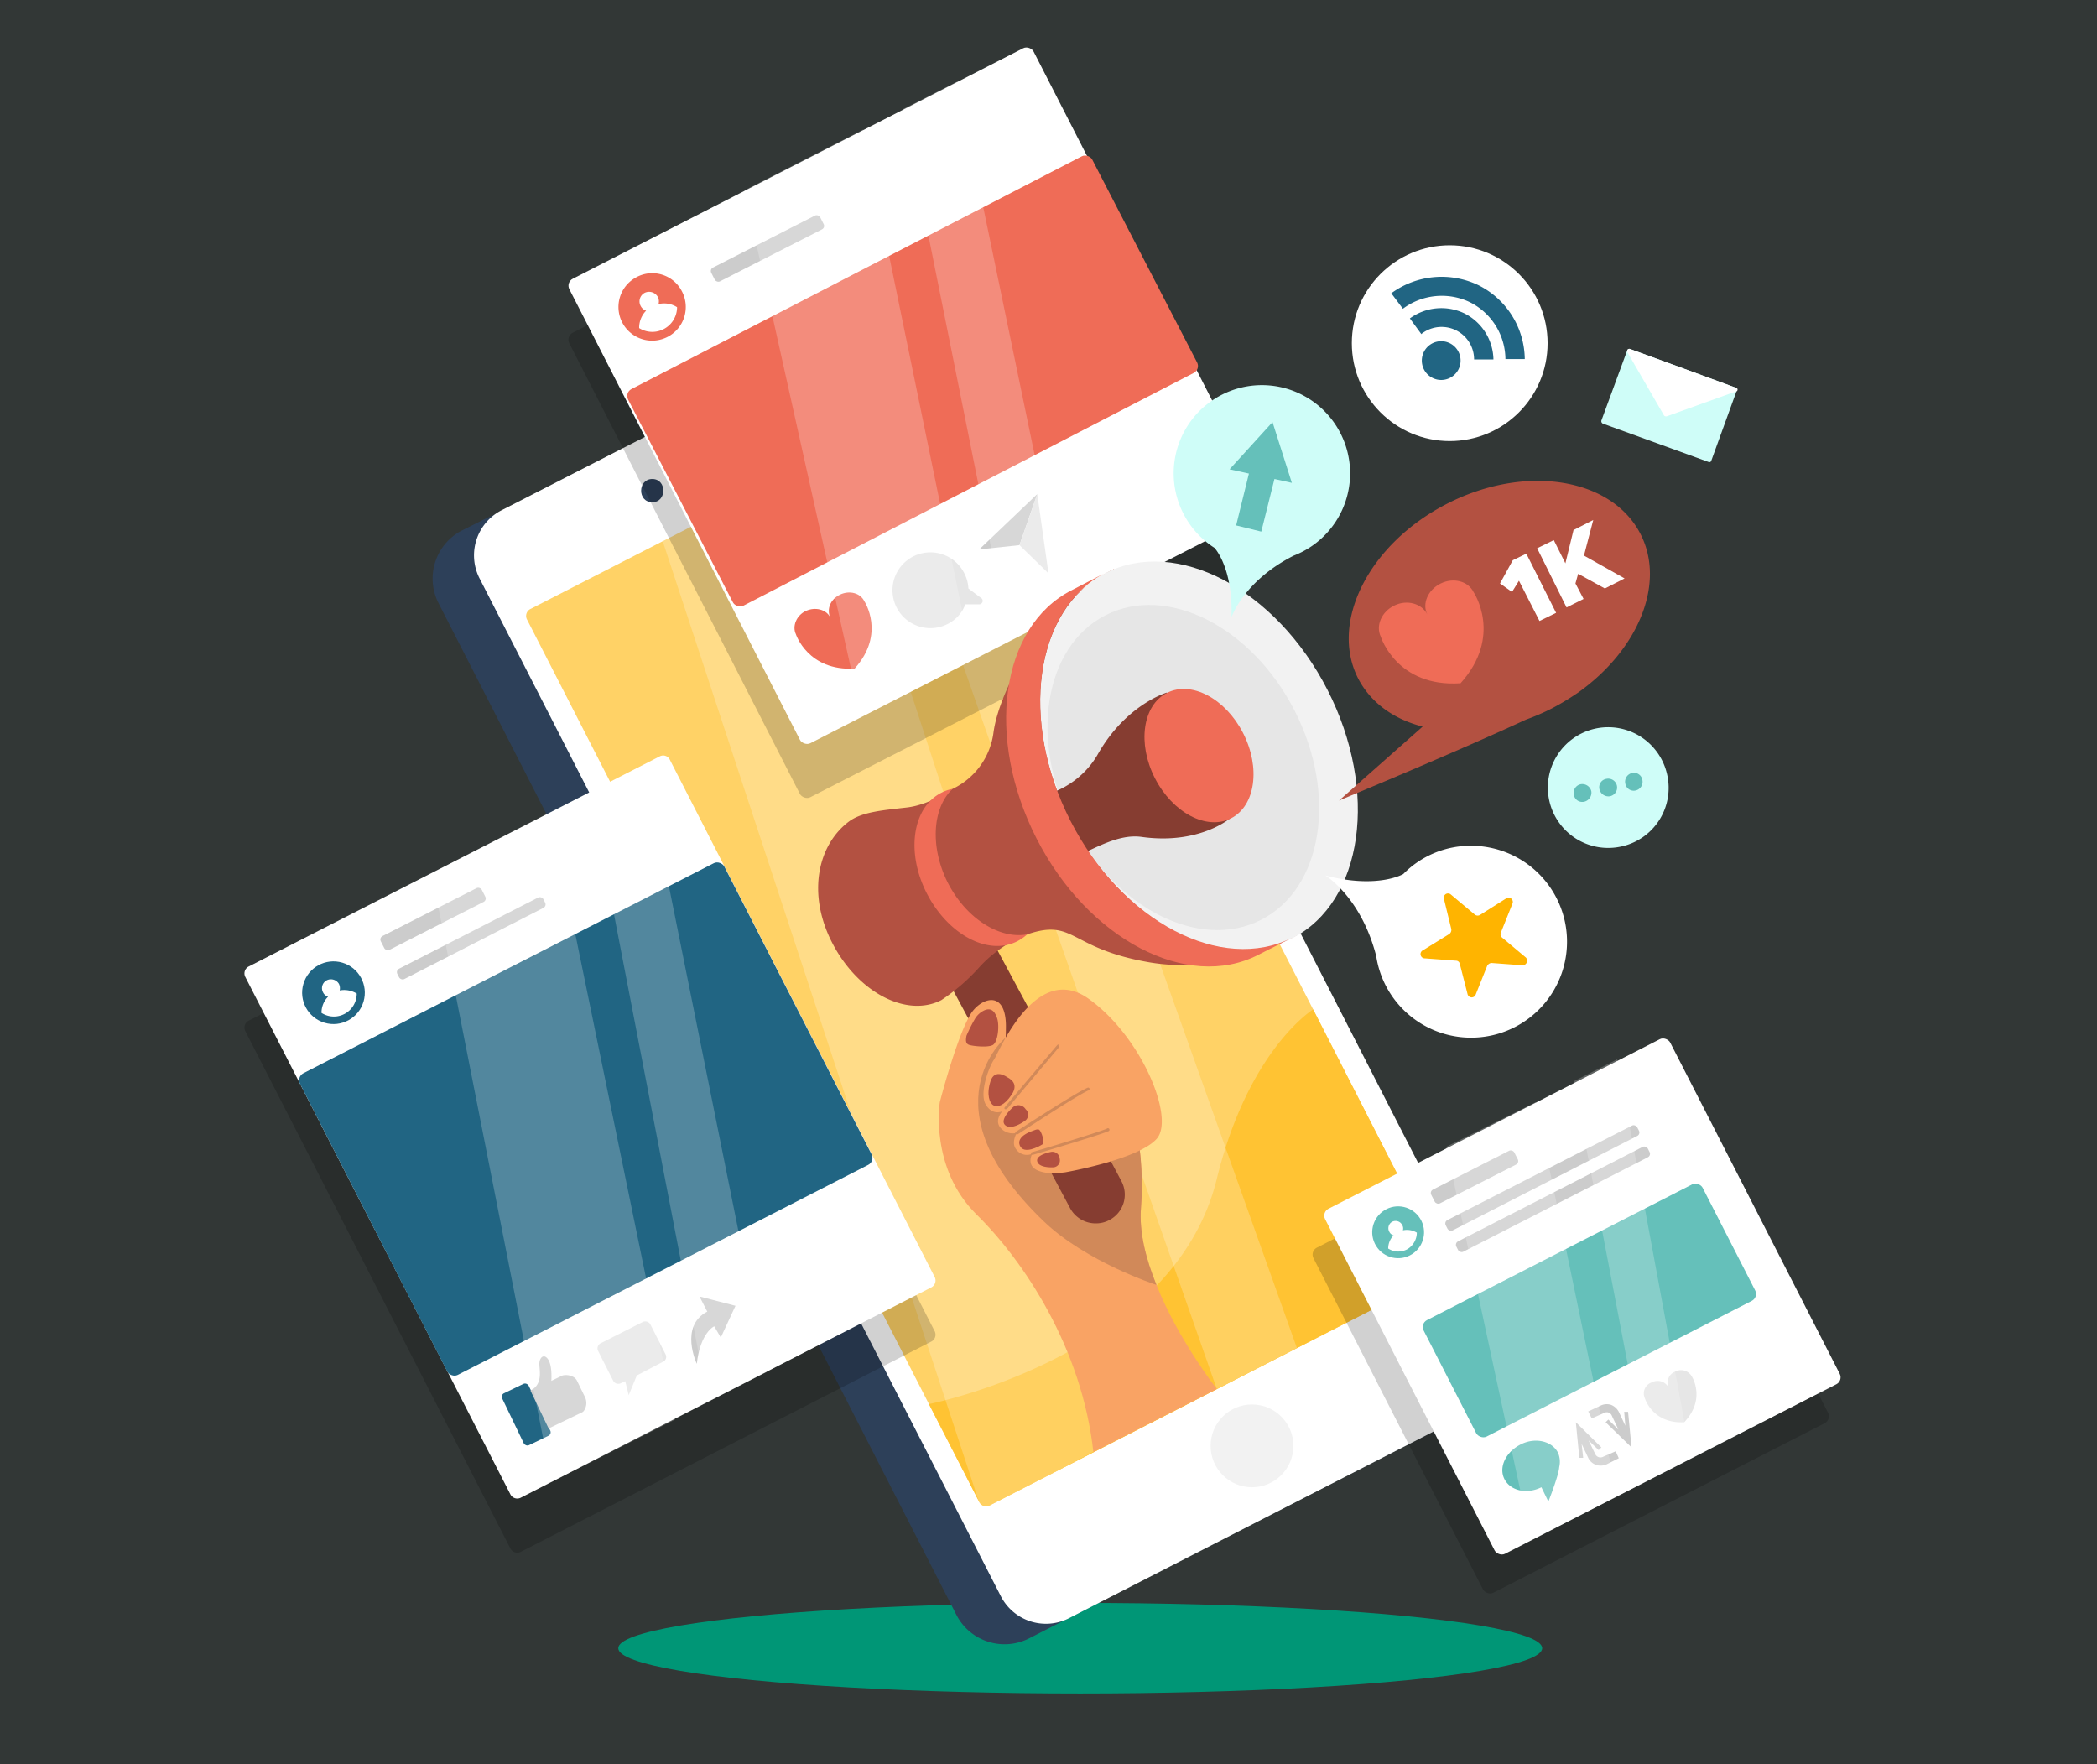 <svg xmlns="http://www.w3.org/2000/svg" viewBox="0 0 542 456"><rect x="0" y="0" width="542" height="456" fill="#333333" stroke="none"/><defs><style>.cls-1{isolation:isolate;}.cls-2{fill:#00b58f;opacity:0.03;}.cls-3{fill:#009676;}.cls-4{fill:#2d4059;}.cls-5,.cls-8{fill:#fff;}.cls-6{fill:#ffd266;}.cls-7{fill:#ffc333;}.cls-8{opacity:0.22;}.cls-9{fill:#f2f2f2;}.cls-10{opacity:0.18;mix-blend-mode:multiply;}.cls-11{fill:#ef6c57;}.cls-12{fill:#e6e6e6;}.cls-13{fill:#ccc;}.cls-14{fill:#216583;}.cls-15{fill:#cffdf8;}.cls-16{fill:#65c0ba;}.cls-17{fill:#f9a364;}.cls-18{fill:#863d31;}.cls-19{fill:#d18959;}.cls-20{fill:#b35141;}.cls-21{fill:#ffb400;}</style></defs><title>资源 1</title><g class="cls-1"><g id="图层_2" data-name="图层 2"><g id="OBJECTS"><rect class="cls-2" width="542" height="456"/><ellipse class="cls-3" cx="279.2" cy="426" rx="119.4" ry="11.7"/><path class="cls-4" d="M383.1,363.5l-117,59.9a14,14,0,0,1-18.9-6L113.4,156a14,14,0,0,1,6-18.9l7.4-3.7L236.5,87.7c6.9-3.5,8-6.7,11.6.2l141,256.8A13.9,13.9,0,0,1,383.1,363.5Z"/><path class="cls-5" d="M384,363.1,276.2,418.3a13.1,13.1,0,0,1-17.5-5.7L123.9,149.4a13.1,13.1,0,0,1,5.7-17.5L237.3,76.8a12.9,12.9,0,0,1,17.5,5.6L389.6,345.6A13,13,0,0,1,384,363.1Z"/><path class="cls-4" d="M183,121.8a2.1,2.1,0,0,1-2.5-1,2,2,0,0,1,.9-2.7L206.8,105a2,2,0,0,1,2.7.9,2.1,2.1,0,0,1-.8,2.7l-25.5,13.1Z"/><path class="cls-4" d="M168.6,129.8c3.8,0,3.8-6,0-6s-3.9,6,0,6Z"/><path class="cls-6" d="M372.2,329.5,255.8,389.1a2,2,0,0,1-2.7-.9l-13-25.3L136.2,160.1a2,2,0,0,1,.9-2.7L253.6,97.7a2,2,0,0,1,2.7.9l83.1,162.3,33.7,65.9A2,2,0,0,1,372.2,329.5Z"/><path class="cls-7" d="M240.1,362.9l13,25.3a2,2,0,0,0,2.7.9l116.4-59.6a2,2,0,0,0,.9-2.7l-33.7-65.9s-16.7,10.3-24.9,43.8C303.3,350.5,240.1,362.9,240.1,362.9Z"/><polygon class="cls-8" points="171 139 253.8 390.5 297 367.6 215.3 117.3 171 139"/><polygon class="cls-8" points="227.6 111.1 314.5 359 335.2 348.4 247.5 102.2 227.6 111.1"/><circle class="cls-9" cx="323.6" cy="373.7" r="10.7"/><g class="cls-10"><rect x="169.5" y="48.8" width="134.8" height="134.84" rx="2" ry="2" transform="translate(-26.9 120.7) rotate(-27.1)"/></g><rect class="cls-5" x="169.5" y="34.8" width="134.8" height="134.84" rx="2" ry="2" transform="translate(-20.5 119.2) rotate(-27.1)"/><rect class="cls-11" x="168.1" y="68" width="134.8" height="62.91" rx="2" ry="2" transform="matrix(0.89, -0.46, 0.46, 0.89, -19.47, 118.29)"/><path class="cls-11" d="M176.2,75.2a8.7,8.7,0,1,1-11.8-3.5A8.6,8.6,0,0,1,176.2,75.2Z"/><path class="cls-5" d="M170.2,78.6a2.5,2.5,0,0,0-.2-1.9,2.6,2.6,0,0,0-3.4-1,2.5,2.5,0,0,0-1,3.4,2.4,2.4,0,0,0,1.4,1.2,6.3,6.3,0,0,0-1.8,4.5,6.4,6.4,0,0,0,9.8-5.4A6.2,6.2,0,0,0,170.2,78.6Z"/><path class="cls-11" d="M223.4,155.4c-1-2.1-3.8-2.9-6.3-1.7s-3.5,3.8-2.5,5.9c-1-2.1-3.9-2.8-6.3-1.7s-3.6,3.9-2.6,6c0,0,3.1,9.6,15.2,8.9C229,163.8,223.4,155.4,223.4,155.4Z"/><path class="cls-12" d="M253.5,154.5l-3.2-2.4a9.6,9.6,0,0,0-1.1-4,9.8,9.8,0,1,0-4.3,13.2,9.2,9.2,0,0,0,4.6-5.1h3.6A.9.9,0,0,0,253.5,154.5Z"/><polygon class="cls-13" points="268.1 127.7 263.5 140.9 253.1 142 268.1 127.7"/><polygon class="cls-12" points="268.1 127.7 263.5 140.9 271 148.2 268.1 127.7"/><rect class="cls-13" x="182.6" y="62.3" width="31.6" height="4" rx="1" ry="1" transform="translate(-7.6 97) rotate(-27)"/><polygon class="cls-8" points="192.4 49.2 222.7 185.2 251.3 170.6 223.1 33.5 192.4 49.2"/><polygon class="cls-8" points="233.4 28.2 261 165.6 275.8 158 247.4 21.1 233.4 28.2"/><circle class="cls-5" cx="374.7" cy="88.7" r="25.3"/><path class="cls-14" d="M377,95.4a5,5,0,0,0-9-4.4,5,5,0,0,0,9,4.4Z"/><path class="cls-14" d="M367.4,86.4l-3-4.1A13.8,13.8,0,0,1,378.5,81,13.6,13.6,0,0,1,386,92.9h-5a8.4,8.4,0,0,0-13.6-6.6Z"/><path class="cls-14" d="M362.6,79.8l-3-4a22,22,0,0,1,22.5-2.1,21.6,21.6,0,0,1,12,19.1h-5a16.6,16.6,0,0,0-9.2-14.7A16.8,16.8,0,0,0,362.6,79.8Z"/><path class="cls-15" d="M441.6,119.4l-27.3-9.9a.7.7,0,0,1-.4-.8l6.7-18.2a.6.6,0,0,1,.7-.3l13.7,5,13.6,5a.5.5,0,0,1,.3.7l-6.6,18.2A.5.5,0,0,1,441.6,119.4Z"/><path class="cls-5" d="M448.6,101.2a.5.5,0,0,0,0-1l-13.6-5-13.7-5c-.5-.2-.9.4-.7.8l9.5,16.4a.7.7,0,0,0,.7.2Z"/><path class="cls-15" d="M430.9,200.2A15.6,15.6,0,1,0,419,218.8,15.5,15.5,0,0,0,430.9,200.2Z"/><path class="cls-16" d="M417.9,203a2.3,2.3,0,0,0-2.7-1.7,2.2,2.2,0,0,0-1.8,2.7,2.4,2.4,0,0,0,2.7,1.8A2.3,2.3,0,0,0,417.9,203Z"/><path class="cls-16" d="M411.3,204.5a2.4,2.4,0,0,0-2.8-1.8,2.3,2.3,0,0,0-1.7,2.8,2.2,2.2,0,0,0,2.7,1.7A2.4,2.4,0,0,0,411.3,204.5Z"/><path class="cls-16" d="M424.5,201.6a2.2,2.2,0,0,0-2.7-1.8,2.3,2.3,0,0,0-1.7,2.8,2.2,2.2,0,0,0,2.7,1.7A2.3,2.3,0,0,0,424.5,201.6Z"/><path class="cls-17" d="M242.9,284.9s-2.7,17,9.5,29,27.2,34.4,30.2,61.4L314.5,359s-9.9-12.6-15.6-26.9c-2.7-6.6-4.5-13.6-4-19.9,1.4-18.7-4.3-31.5-4.3-31.5l-39.2,3.4Z"/><path class="cls-18" d="M270.1,300.1l-28.4-52.8a7.6,7.6,0,0,1,3.1-10.2,7.5,7.5,0,0,1,10.1,3.1l30.4,56.5"/><path class="cls-17" d="M242.9,284.9s4.2-16.3,7.8-22.5c2.4-4.3,9.3-7.1,9.3,2.9a154.6,154.6,0,0,1-1.4,19.6Z"/><path class="cls-19" d="M298.9,332.1c-2.7-6.6-4.5-13.6-4-19.9,1.4-18.7-4.3-31.5-4.3-31.5L260,268.1s-21.4,17.6,9.7,47.5C280.7,326.2,298.9,332.1,298.9,332.1Z"/><path class="cls-18" d="M285.3,296.7l4.5,8.5a7.4,7.4,0,0,1-3,10.1,7.2,7.2,0,0,1-3.4.9,7.5,7.5,0,0,1-6.8-3.9l-6.5-12.2"/><path class="cls-17" d="M275.3,303s19-3.3,23.7-8.7-4-26.5-17.7-36.2-23.2,14.1-24.4,15.8-3.9,8.6-2.1,11.6,4.3,1.7,4.3,1.7-2.2,2.3-.5,4.3a4.2,4.2,0,0,0,4.2,1.3s-1.5,2.5-.2,4.2a3.4,3.4,0,0,0,4.2,1.2s-1.2,2.1.3,3.6,5.5,1.5,5.5,1.5Z"/><path class="cls-19" d="M260,286.7h-.2a.3.3,0,0,1-.1-.5c.5-.7,12.8-15.2,13.4-15.9s.4-.2.5,0a.3.3,0,0,1,0,.5l-13.3,15.8Z"/><path class="cls-19" d="M262.8,293.2c-.1,0-.2,0-.3-.2a.3.3,0,0,1,.1-.5c.6-.4,15.6-10.2,18.6-11.4.2,0,.4.1.4.3a.3.3,0,0,1-.2.4c-2.9,1.2-18.2,11.3-18.4,11.4Z"/><path class="cls-19" d="M266.8,298.5l-.3-.2a.4.4,0,0,1,.2-.5c.2,0,17.2-5.1,19.4-6.1a.4.4,0,1,1,.3.7c-2.2,1-18.8,5.9-19.5,6.1Z"/><path class="cls-20" d="M254.5,261.1a5.5,5.5,0,0,0-2.6,2.4,40.1,40.1,0,0,0-2.1,4.2c-.2,1.1-.3,2.1.8,2.4s4.7.7,6,0,1.8-5,1.1-7S256,260.5,254.5,261.1Z"/><path class="cls-20" d="M260.3,278.4s-3.2-2.4-4.3,1.1-.2,5.7.8,6.2,2.7.2,4.7-2.8S260.8,278.7,260.3,278.4Z"/><path class="cls-20" d="M261.9,286.1s-3.7,3.2-2.1,4.7,5.1-1.1,5.1-1.1a1.9,1.9,0,0,0,.2-3A2.2,2.2,0,0,0,261.9,286.1Z"/><path class="cls-20" d="M271.8,297.7s-4.2.7-3.7,2.5,4.3,1.5,4.3,1.5a1.8,1.8,0,0,0,1.5-2.2A1.9,1.9,0,0,0,271.8,297.7Z"/><path class="cls-20" d="M266.6,292.4s-4,1.3-3,3.7,5,.2,5.8-.3-.3-3.5-.8-3.8S267.2,292.2,266.6,292.4Z"/><path class="cls-20" d="M265.5,241.5a33.1,33.1,0,0,0-12.2,8.3,51.3,51.3,0,0,1-10,8.7c-9,4.6-21.6-2-28.2-14.8s-3.7-25.5,4.5-31.5c3.4-2.4,8.8-2.8,14.8-3.5s11.8-4.8,11.8-4.8a18.8,18.8,0,0,0,10.6-14.7c1.6-11.3,13.4-33.3,31.1-42.1l47.3,94.6s-17.6,10.6-38.3,7S277.8,237.3,265.5,241.5Z"/><ellipse class="cls-9" cx="309.9" cy="195.2" rx="37.3" ry="53" transform="translate(-54.9 162.7) rotate(-27.1)"/><ellipse class="cls-12" cx="305.9" cy="198.3" rx="32.3" ry="44.2" transform="translate(-56.8 161.2) rotate(-27.1)"/><path class="cls-18" d="M309.9,195.2,301.6,179s-10.7,3.1-18,16.2a22.6,22.6,0,0,1-15,10.6c-5.8,1.1,2.4,8.1,2.4,8.1s2.9,9.4,5.8,8.1c6.2-2.7,12.2-6.5,18.2-5.7,14.8,2.1,22.8-4.7,22.8-4.7Z"/><path class="cls-11" d="M285.8,148c-18.4,9.4-22.4,38.2-9.1,64.2s39,39.5,57.4,30.1l-8.9,4.5c-18.3,9.4-44-4-57.3-30.1s-9.3-54.7,9-64.1l8.9-4.6"/><path class="cls-11" d="M245,228.2c-4.7-9.3-4-19.4,1.2-24.3a10,10,0,0,0-2.9,1c-7.5,3.8-9.2,15.5-3.7,26.1s15.8,16.1,23.3,12.3a12,12,0,0,0,2.6-1.8C258.4,242.8,249.8,237.5,245,228.2Z"/><ellipse class="cls-11" cx="309.9" cy="195.2" rx="12.8" ry="18.2" transform="translate(-54.9 162.7) rotate(-27.1)"/><path class="cls-20" d="M424,138c-7.5-14.6-29.9-18.1-50-7.8s-30.4,30.5-23,45.1c3.3,6.4,9.3,10.6,16.7,12.5h0l-21.6,19.1s30-12.4,48.3-20.9a56.5,56.5,0,0,0,6.7-2.9,63.2,63.2,0,0,0,5.6-3.3l1.2-.8h0C423.4,168,430.6,150.8,424,138Z"/><path class="cls-11" d="M380.9,153.1c-1.4-2.9-5.2-3.9-8.5-2.3s-4.9,5.2-3.5,8c-1.4-2.8-5.2-3.9-8.5-2.3s-4.9,5.2-3.5,8.1c0,0,4.1,13.1,20.6,12C388.5,164.4,380.9,153.1,380.9,153.1Z"/><path class="cls-5" d="M392.6,150.1l-1.8,2.9-3.1-2.2,3.3-6,3.5-1.7,7.7,15.3-4.3,2.1Z"/><path class="cls-5" d="M397.3,141.7l4.3-2.1,3,6,2.1-8.6,5.1-2.6-2.4,9.2,10.5,5.9-5.1,2.6-6.9-3.8-.7,2.5,2.1,4-4.4,2.2Z"/><path class="cls-5" d="M380.2,218.6a24.4,24.4,0,0,0-17.5,7.3s-6.5,3.9-20.1.4c0,0,9.2,5.6,13.1,20.8h0a24.8,24.8,0,1,0,24.5-28.5Z"/><path class="cls-21" d="M375,231.2l6.2,5.2a1.2,1.2,0,0,0,1.3.1l6.8-4.3a1.1,1.1,0,0,1,1.6,1.4l-3,7.5a1.1,1.1,0,0,0,.3,1.2l6.2,5.2a1.2,1.2,0,0,1-.8,2l-8.1-.6a1.4,1.4,0,0,0-1.1.7l-3,7.5a1.1,1.1,0,0,1-2.1-.2l-2-7.8a1,1,0,0,0-1-.8l-8-.6a1.1,1.1,0,0,1-.5-2.1l6.8-4.2a1.3,1.3,0,0,0,.5-1.3l-1.9-7.8A1.1,1.1,0,0,1,375,231.2Z"/><path class="cls-15" d="M303.9,127.3a22.9,22.9,0,0,0,10,14.3s4.8,5,4.4,17.9c0,0,3.2-9.4,16.1-15.9h0a22.8,22.8,0,1,0-30.5-16.3Z"/><polygon class="cls-16" points="333.9 124.8 328.9 109.1 317.8 121.3 322.8 122.4 319.5 135.8 326 137.4 329.4 123.8 333.9 124.8"/><g class="cls-10"><rect x="355.9" y="294.9" width="100.2" height="100.18" rx="2" ry="2" transform="translate(-112.6 223) rotate(-27.1)"/></g><rect class="cls-5" x="358.9" y="284.9" width="100.2" height="100.18" rx="2" ry="2" transform="translate(-107.7 223.2) rotate(-27.1)"/><rect class="cls-16" x="370.3" y="321.6" width="81" height="33.82" rx="2" ry="2" transform="translate(-109.1 224.5) rotate(-27.1)"/><circle class="cls-16" cx="361.3" cy="318.6" r="6.7" transform="translate(-114 240.6) rotate(-32.1)"/><path class="cls-5" d="M362.6,318a1.7,1.7,0,0,0-.2-1.4,1.9,1.9,0,0,0-2.6-.8,1.9,1.9,0,0,0-.7,2.6,1.7,1.7,0,0,0,1.1.9,4.8,4.8,0,0,0-1.4,3.4,4.8,4.8,0,0,0,4.9.2,5,5,0,0,0,2.5-4.3A4.9,4.9,0,0,0,362.6,318Z"/><rect class="cls-13" x="369" y="302.4" width="24.1" height="4" rx="1" ry="1" transform="translate(-96.6 206) rotate(-27)"/><rect class="cls-13" x="370.8" y="303.2" width="55.6" height="3" rx="1" ry="1" transform="translate(-95 214.8) rotate(-27.1)"/><rect class="cls-13" x="373.6" y="308.8" width="55.6" height="3" rx="1" ry="1" transform="translate(-97.3 216.6) rotate(-27.1)"/><path class="cls-12" d="M437.3,355.8a3.2,3.2,0,0,0-4.3-1.3,3.1,3.1,0,0,0-1.8,4,3.2,3.2,0,0,0-4.3-1.2,3,3,0,0,0-1.8,4s1.9,6.7,10.2,6.3C441,361.6,437.3,355.8,437.3,355.8Z"/><path class="cls-16" d="M402.7,375.5c-1.5-3-5.8-4.1-9.6-2.2s-5.8,5.8-4.3,8.9,5.8,4.1,9.6,2.2l1.8,3.7s2.7-6.8,2.8-8.9h0A5.9,5.9,0,0,0,402.7,375.5Z"/><path class="cls-13" d="M414.4,376.5a1.5,1.5,0,0,1-2.1-.7l-1.7-3.5,2.6,2.5.7-.7-6.6-6.5.9,9.2h1l-.4-3.6,1.7,3.6a3.5,3.5,0,0,0,3.2,2,3.7,3.7,0,0,0,1.5-.3l3.2-1.6-.8-1.8Z"/><path class="cls-13" d="M414.6,365.2a1.4,1.4,0,0,1,2,.7l1.7,3.6-2.6-2.6-.7.7,6.7,6.5-.9-9.2h-1l.3,3.6-1.7-3.6a3.9,3.9,0,0,0-2-1.8,3.6,3.6,0,0,0-2.7.2l-3.2,1.5.9,1.8Z"/><polygon class="cls-8" points="373.8 296.4 395.7 398 418 386.6 396.9 284.9 373.8 296.4"/><polygon class="cls-8" points="406.7 279.5 426.4 382.3 437.1 376.9 418 273.8 406.7 279.5"/><g class="cls-10"><path d="M240.8,346.7,134.6,401.1a2,2,0,0,1-2.7-.9L63.4,266.5a2,2,0,0,1,.9-2.7l106.2-54.3a1.9,1.9,0,0,1,2.6.8l68.5,133.8A2,2,0,0,1,240.8,346.7Z"/></g><path class="cls-5" d="M240.8,332.7,134.6,387.1a2,2,0,0,1-2.7-.9L63.4,252.5a2,2,0,0,1,.9-2.7l106.2-54.3a1.9,1.9,0,0,1,2.6.8l68.5,133.8A2,2,0,0,1,240.8,332.7Z"/><rect class="cls-14" x="89.9" y="245.4" width="123.2" height="87.59" rx="2" ry="2" transform="translate(-115.2 100.8) rotate(-27.1)"/><circle class="cls-14" cx="86.2" cy="256.7" r="8.1" transform="translate(-184.4 266.8) rotate(-73.6)"/><path class="cls-5" d="M87.8,256a2.6,2.6,0,0,0-.2-1.7,2.4,2.4,0,0,0-3.2-.9,2.3,2.3,0,0,0-.9,3.1,2,2,0,0,0,1.3,1.1,5.9,5.9,0,0,0-1.7,4.2,5.9,5.9,0,0,0,9.1-5A6.2,6.2,0,0,0,87.8,256Z"/><rect class="cls-13" x="97.2" y="235.6" width="29.3" height="4" rx="1" ry="1" transform="translate(-95.6 76.6) rotate(-27)"/><rect class="cls-13" x="100.5" y="241.2" width="42.4" height="3" rx="1" ry="1" transform="translate(-97.1 81.9) rotate(-27.1)"/><rect class="cls-14" x="132.2" y="358.2" width="7.6" height="14.89" rx="1" ry="1" transform="translate(-145.1 95.1) rotate(-25.7)"/><path class="cls-13" d="M141.8,369.2l8.5-4.1a1.3,1.3,0,0,0,.7-.6,3.5,3.5,0,0,0,.2-3.4l-2-4.1a2.3,2.3,0,0,0-1.2-1.2,4,4,0,0,0-2.6-.3l-2.9,1.4s.3-3.8-.8-5.5-2.3-.5-2.3,1.1,1,5.3-2.3,6.9Z"/><path class="cls-12" d="M166.1,341.7l-10.9,5.5a1.5,1.5,0,0,0-.6,2l3.9,7.7a1.5,1.5,0,0,0,2,.6l1.1-.5.9,3.6,2.1-5.1,6.7-3.5a1.4,1.4,0,0,0,.7-2l-3.9-7.7A1.5,1.5,0,0,0,166.1,341.7Z"/><path class="cls-13" d="M180.1,352.5s-4.6-9.7,2.7-13.5l-2-3.9,9.3,2.4-3.8,8.2-1.7-2.9S181,344.4,180.1,352.5Z"/><polygon class="cls-8" points="112.6 230.9 142.6 383 174.5 366.9 143.3 215.2 112.6 230.9"/><polygon class="cls-8" points="153.6 209.9 183 362.3 198.2 354.6 167.6 202.8 153.6 209.9"/></g></g></g></svg>